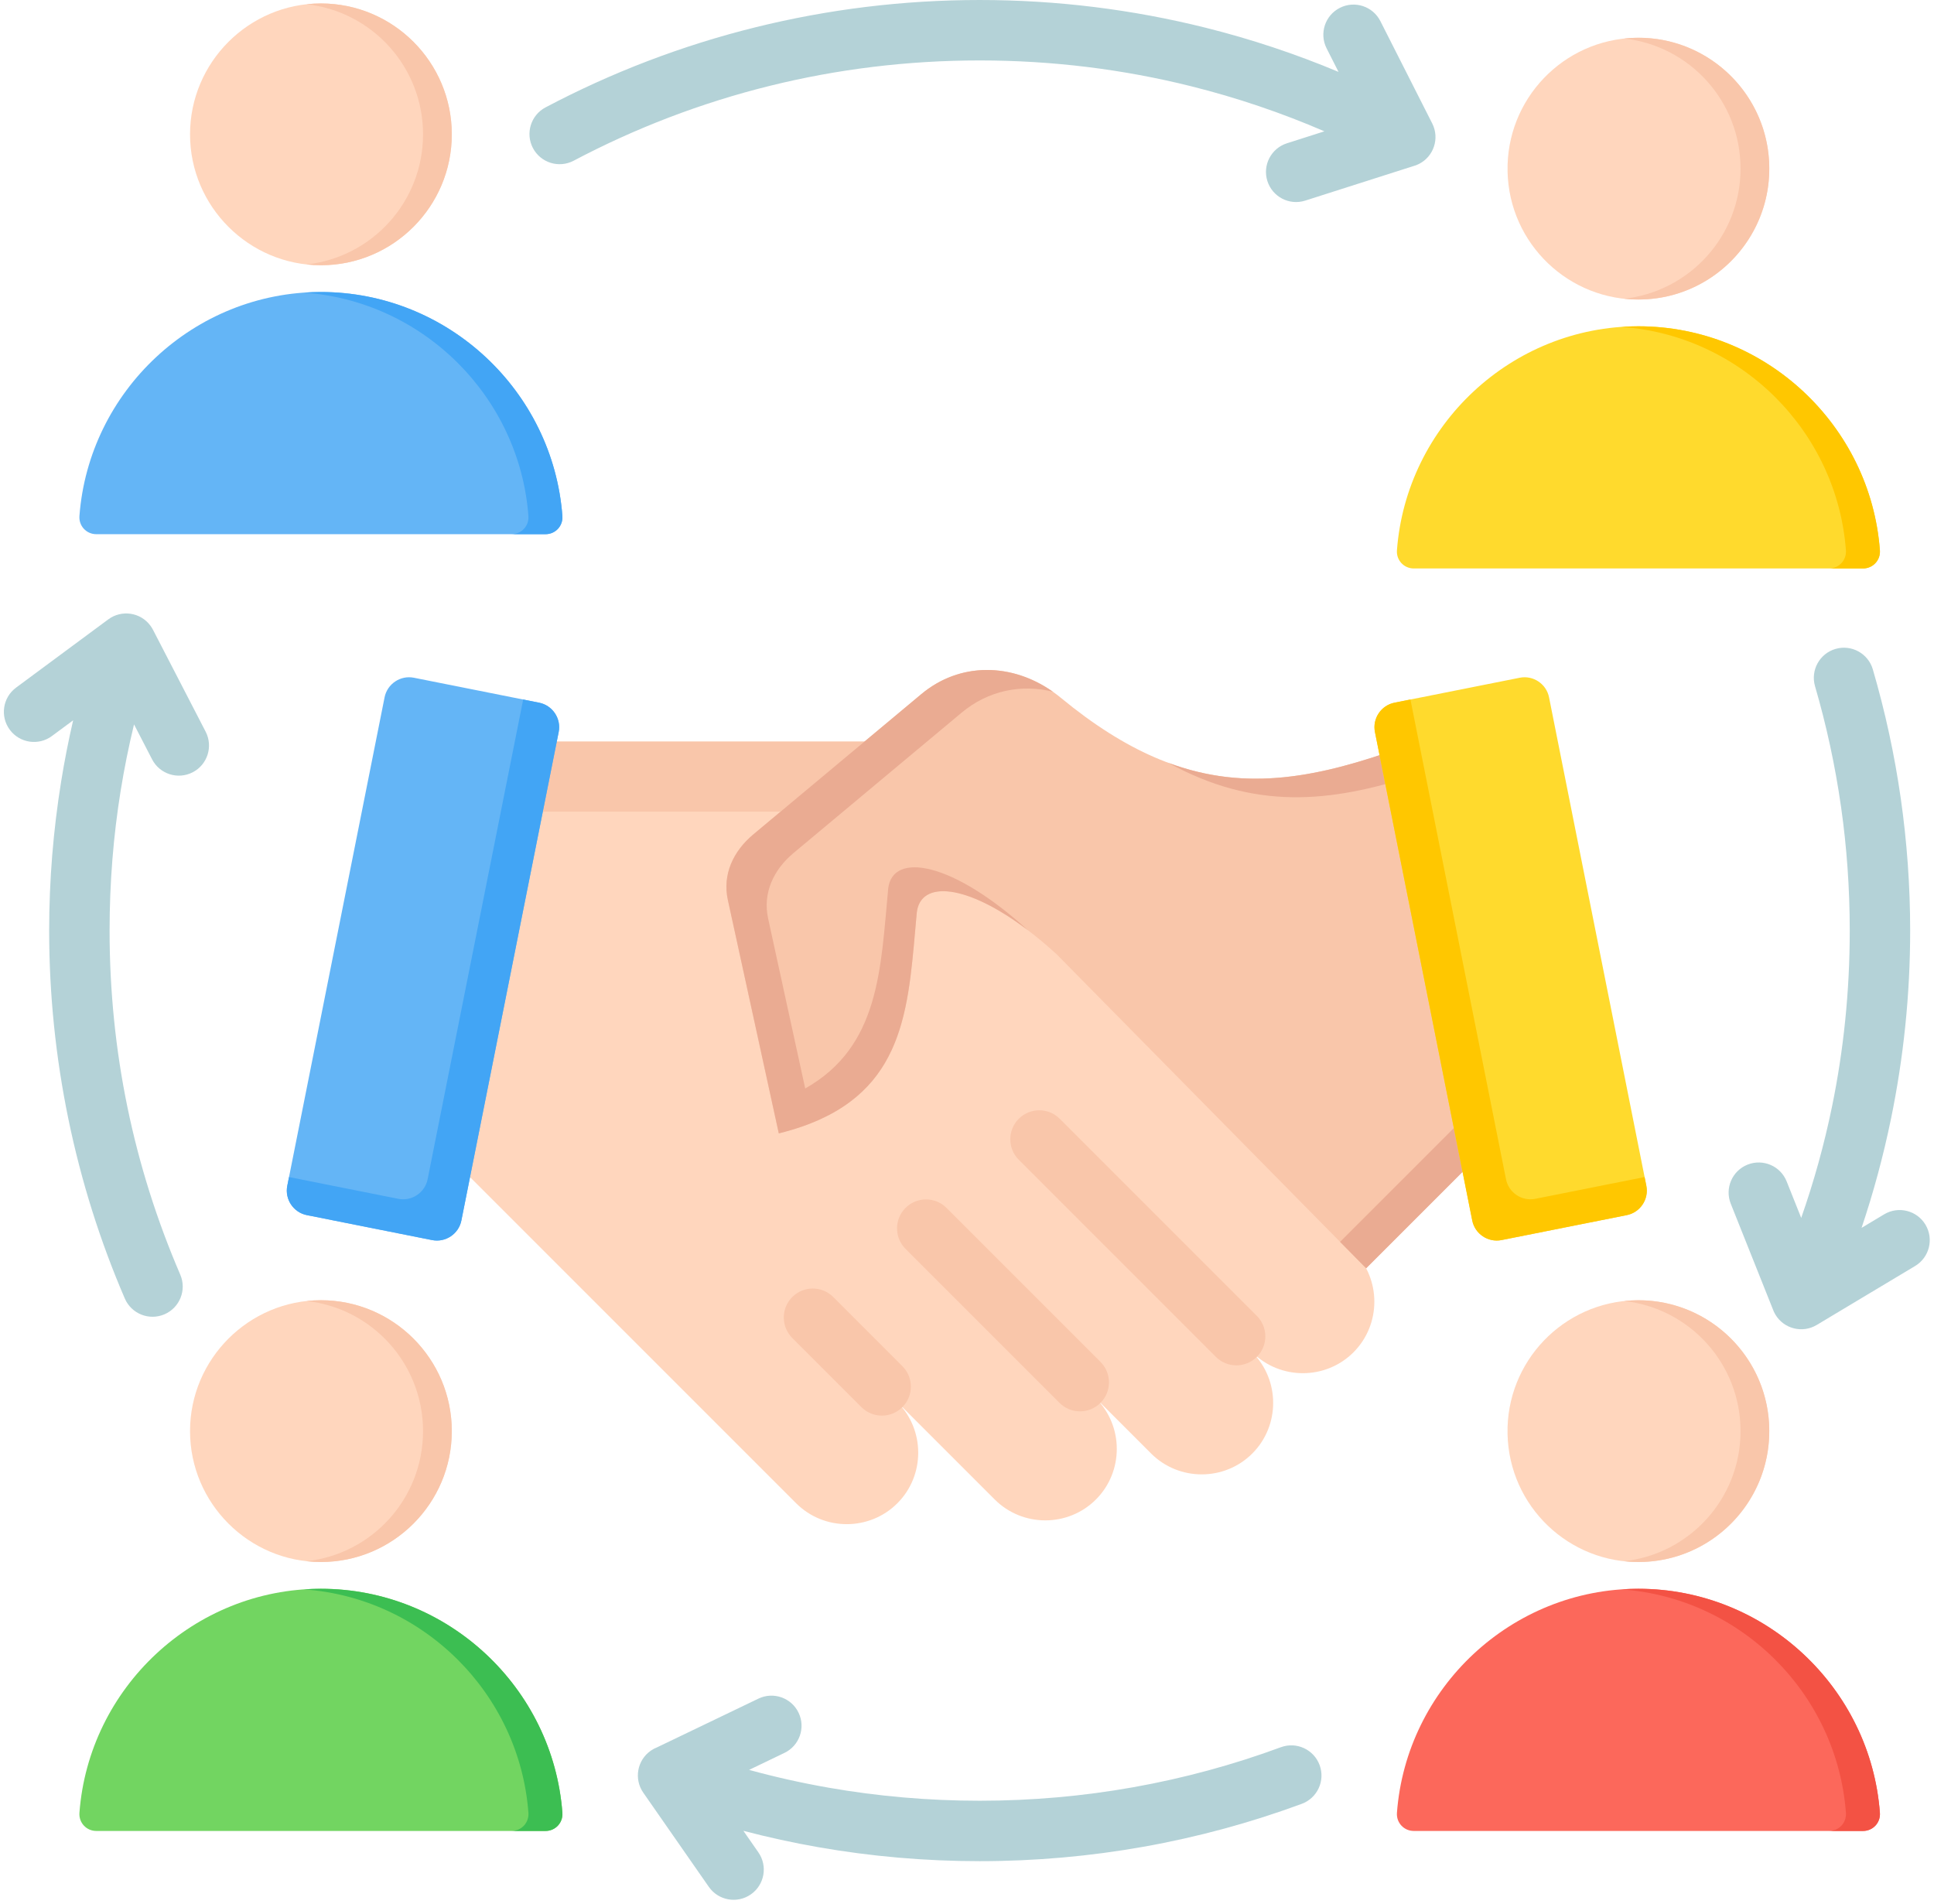 <?xml version="1.0" encoding="UTF-8"?>
<!DOCTYPE svg PUBLIC '-//W3C//DTD SVG 1.0//EN'
          'http://www.w3.org/TR/2001/REC-SVG-20010904/DTD/svg10.dtd'>
<svg height="504.1" preserveAspectRatio="xMidYMid meet" version="1.0" viewBox="-0.0 4.5 512.1 504.1" width="512.1" xmlns="http://www.w3.org/2000/svg" xmlns:xlink="http://www.w3.org/1999/xlink" zoomAndPan="magnify"
><g clip-rule="evenodd" fill-rule="evenodd"
  ><g
    ><g
      ><path d="M148.915,484.464c-2.479-33.043-30.291-59.313-63.941-59.313s-61.462,26.269-63.94,59.313 c-0.196,2.61,1.842,4.807,4.46,4.807h118.96C147.072,489.271,149.111,487.075,148.915,484.464z" fill="#72d561"
      /></g
      ><g
      ><path d="M148.915,484.464c-2.479-33.043-30.291-59.313-63.941-59.313c-1.512,0-3.011,0.055-4.498,0.159 c31.599,2.217,57.075,27.594,59.443,59.153c0.196,2.611-1.843,4.807-4.461,4.807h8.995 C147.072,489.271,149.111,487.075,148.915,484.464z" fill="#3cbe52"
      /></g
      ><g
      ><path d="M84.975,418.062c19.087,0,34.655-15.567,34.655-34.655c0-19.087-15.567-34.655-34.655-34.655 c-19.088,0-34.655,15.567-34.655,34.655C50.319,402.495,65.887,418.062,84.975,418.062z" fill="#ffd6bd"
      /></g
      ><g
      ><path d="M84.974,348.753c19.14,0,34.655,15.516,34.655,34.655c0,19.139-15.515,34.655-34.655,34.655 c-1.287,0-2.557-0.073-3.807-0.209c17.347-1.896,30.848-16.594,30.848-34.446s-13.5-32.55-30.848-34.446 C82.417,348.826,83.687,348.753,84.974,348.753z" fill="#f9c6aa"
      /></g
    ></g
    ><g
    ><path d="M151.898,47.052c-3.9,2.054-8.728,0.557-10.781-3.344c-2.054-3.9-0.557-8.728,3.344-10.781 c17.413-9.203,36.072-16.383,55.663-21.224c19.038-4.705,38.896-7.202,59.281-7.202c20.555,0,40.568,2.538,59.738,7.318 c12.134,3.025,23.921,6.956,35.284,11.716l-3.165-6.245c-1.984-3.935-0.404-8.734,3.531-10.719 c3.935-1.984,8.734-0.404,10.719,3.531l13.732,27.095c1.985,3.935,0.404,8.734-3.531,10.719c-0.534,0.269-1.084,0.472-1.64,0.613 l-28.484,9.091c-4.194,1.329-8.671-0.994-10-5.187c-1.329-4.194,0.994-8.671,5.187-10l9.911-3.163 c-11.333-4.893-23.147-8.906-35.356-11.95c-17.86-4.453-36.592-6.818-55.925-6.818c-19.175,0-37.752,2.324-55.468,6.702 C185.639,31.725,168.194,38.44,151.898,47.052L151.898,47.052z M498.906,326.007c3.779-2.261,8.677-1.03,10.938,2.75 c2.261,3.779,1.03,8.677-2.75,10.938l-26.056,15.613c-3.779,2.261-8.677,1.03-10.938-2.75c-0.287-0.48-0.517-0.977-0.694-1.485 l-11.127-27.883c-1.622-4.09,0.378-8.721,4.469-10.344c4.09-1.622,8.721,0.378,10.344,4.469l3.846,9.639 c3.357-9.578,6.093-19.416,8.158-29.465c3.076-14.967,4.694-30.551,4.694-46.602c0-11.179-0.785-22.105-2.299-32.729 c-1.565-10.985-3.884-21.661-6.895-31.975c-1.225-4.228,1.209-8.65,5.437-9.875c4.228-1.225,8.65,1.209,9.875,5.437 c3.254,11.145,5.741,22.554,7.395,34.162c1.638,11.491,2.487,23.171,2.487,34.979c0,16.973-1.746,33.627-5.068,49.789 c-2.033,9.891-4.646,19.542-7.8,28.918L498.906,326.007L498.906,326.007z M200.811,494.943c2.52,3.624,1.624,8.605-2,11.125 c-3.624,2.52-8.605,1.624-11.125-2l-17.354-24.931c-2.52-3.624-1.624-8.605,2-11.125c0.54-0.375,1.111-0.675,1.699-0.901 l26.804-12.881c3.969-1.898,8.727-0.219,10.625,3.75c1.898,3.969,0.219,8.727-3.75,10.625l-9.363,4.5 c6.904,1.889,13.956,3.469,21.139,4.724c12.942,2.261,26.28,3.442,39.919,3.442c13.875,0,27.448-1.223,40.618-3.565 c13.501-2.401,26.587-5.975,39.15-10.61c4.142-1.519,8.731,0.608,10.25,4.75s-0.608,8.731-4.75,10.25 c-13.462,4.967-27.467,8.794-41.899,11.36c-14.093,2.506-28.587,3.815-43.368,3.815c-14.529,0-28.787-1.266-42.669-3.692 c-6.717-1.174-13.353-2.626-19.898-4.344L200.811,494.943L200.811,494.943z M13.75,199.373c-3.538,2.623-8.533,1.882-11.156-1.656 s-1.882-8.533,1.656-11.156l24.417-18.07c3.538-2.623,8.533-1.882,11.156,1.656c0.261,0.352,0.488,0.719,0.683,1.096l0.004-0.002 l13.945,26.985c2.019,3.917,0.48,8.731-3.438,10.75c-3.917,2.019-8.731,0.48-10.75-3.438l-4.776-9.242 c-1.4,5.769-2.584,11.629-3.542,17.569c-1.928,11.95-2.931,24.313-2.931,37.021c0,16.051,1.618,31.635,4.694,46.602 c3.162,15.383,7.894,30.272,14.022,44.493c1.743,4.056-0.132,8.757-4.188,10.5c-4.056,1.743-8.757-0.132-10.5-4.188 c-6.5-15.082-11.548-31.013-14.96-47.617c-3.322-16.162-5.068-32.816-5.068-49.789c0-13.348,1.088-26.551,3.181-39.521 c0.878-5.441,1.937-10.827,3.168-16.15L13.75,199.373z" fill="#b4d2d7"
    /></g
    ><g
    ><g
      ><path d="M497.775,484.464c-2.479-33.043-30.291-59.313-63.941-59.313c-33.65,0-61.462,26.269-63.94,59.313 c-0.196,2.61,1.842,4.807,4.461,4.807h118.96C495.932,489.271,497.97,487.075,497.775,484.464z" fill="#fc685b"
      /></g
      ><g
      ><path d="M497.775,484.464c-2.479-33.043-30.291-59.313-63.941-59.313c-1.512,0-3.011,0.055-4.498,0.159 c31.599,2.217,57.075,27.594,59.443,59.153c0.196,2.611-1.843,4.807-4.461,4.807h8.996 C495.932,489.271,497.97,487.075,497.775,484.464z" fill="#f35244"
      /></g
      ><g
      ><circle cx="433.834" cy="383.408" fill="#ffd6bd" r="34.655" transform="rotate(-1.243 434.31 383.819)"
      /></g
      ><g
      ><path d="M433.834,348.753c19.14,0,34.655,15.516,34.655,34.655c0,19.139-15.515,34.655-34.655,34.655 c-1.287,0-2.557-0.073-3.807-0.209c17.348-1.896,30.848-16.594,30.848-34.446s-13.5-32.55-30.848-34.446 C431.277,348.826,432.547,348.753,433.834,348.753z" fill="#f9c6aa"
      /></g
    ></g
    ><g
    ><g
      ><path d="M497.775,150.202c-2.479-33.043-30.291-59.313-63.941-59.313c-33.65,0-61.462,26.269-63.94,59.313 c-0.196,2.61,1.842,4.807,4.461,4.807h118.96C495.932,155.01,497.97,152.813,497.775,150.202z" fill="#ffda2d"
      /></g
      ><g
      ><path d="M497.775,150.202c-2.479-33.043-30.291-59.313-63.941-59.313c-1.512,0-3.011,0.055-4.498,0.159 c31.599,2.217,57.075,27.594,59.443,59.153c0.196,2.611-1.843,4.807-4.461,4.807h8.996 C495.932,155.01,497.97,152.813,497.775,150.202z" fill="#ffc700"
      /></g
      ><g
      ><circle cx="433.834" cy="49.146" fill="#ffd6bd" r="34.655" transform="rotate(-1.243 434.305 49.196)"
      /></g
      ><g
      ><path d="M433.834,14.491c19.14,0,34.655,15.516,34.655,34.655c0,19.139-15.515,34.655-34.655,34.655 c-1.287,0-2.557-0.073-3.807-0.209c17.348-1.896,30.848-16.593,30.848-34.446s-13.5-32.55-30.848-34.446 C431.277,14.564,432.547,14.491,433.834,14.491z" fill="#f9c6aa"
      /></g
    ></g
    ><g
    ><g
      ><path d="M148.915,141.127c-2.479-33.043-30.291-59.313-63.941-59.313s-61.462,26.269-63.94,59.313 c-0.196,2.61,1.842,4.807,4.46,4.807h118.96C147.072,145.934,149.111,143.737,148.915,141.127z" fill="#64b5f6"
      /></g
      ><g
      ><path d="M148.915,141.127c-2.479-33.043-30.291-59.313-63.941-59.313c-1.512,0-3.011,0.055-4.498,0.159 c31.599,2.217,57.075,27.594,59.443,59.153c0.196,2.611-1.843,4.807-4.461,4.807h8.995 C147.072,145.934,149.111,143.737,148.915,141.127z" fill="#42a5f5"
      /></g
      ><g
      ><path d="M84.975,74.726c19.087,0,34.655-15.567,34.655-34.655S104.062,5.416,84.975,5.416 c-19.088,0-34.655,15.567-34.655,34.655S65.887,74.726,84.975,74.726z" fill="#ffd6bd"
      /></g
      ><g
      ><path d="M84.974,5.416c19.14,0,34.655,15.516,34.655,34.655c0,19.139-15.515,34.655-34.655,34.655 c-1.287,0-2.557-0.073-3.807-0.209c17.347-1.896,30.848-16.594,30.848-34.446s-13.5-32.55-30.848-34.446 C82.417,5.488,83.687,5.416,84.974,5.416z" fill="#f9c6aa"
      /></g
    ></g
    ><g
    ><g
      ><path d="M249.757,200.85c72.419,89.935,108.628,134.902,108.628,134.902c7.369,7.369,7.368,19.423-0.001,26.792 c-7.369,7.369-19.423,7.37-26.792,0.001c7.368,7.368,7.368,19.423,0,26.791c-7.368,7.368-19.424,7.369-26.791,0.001 l-14.614-14.614c7.368,7.368,7.367,19.423,0,26.791c-7.368,7.368-19.423,7.368-26.792,0.001l-25.788-25.788 c7.368,7.368,7.368,19.423-0.001,26.791c-7.367,7.368-19.424,7.367-26.791,0L105.14,296.844c0,0,7.143-31.998,21.429-95.994 H249.757z" fill="#ffd6bd"
      /></g
      ><g
      ><path d="M249.758 200.85L264.684 219.386 122.431 219.386 126.569 200.85z" fill="#f9c6aa"
      /></g
      ><g
      ><path d="M269.759,311.561c-2.996-2.996-2.996-7.854,0-10.85c2.996-2.996,7.854-2.996,10.85,0l52.189,52.189 c2.996,2.996,2.996,7.854,0,10.85c-2.996,2.996-7.854,2.996-10.85,0L269.759,311.561L269.759,311.561z M209.785,358.754 c-2.996-2.996-2.996-7.854,0-10.85c2.996-2.996,7.854-2.996,10.85,0l18.305,18.305c2.996,2.996,2.996,7.854,0,10.85 c-2.996,2.996-7.854,2.996-10.85,0L209.785,358.754L209.785,358.754z M239.772,335.157l40.771,40.771 c2.996,2.996,7.854,2.996,10.85,0c2.996-2.996,2.996-7.854,0-10.85l-40.771-40.771c-2.996-2.996-7.854-2.996-10.85,0 C236.776,327.304,236.776,332.161,239.772,335.157z" fill="#f9c6aa"
      /></g
      ><g
      ><path d="M142.752,190.547l-33.158-6.606c-3.559-0.709-7.051,1.623-7.761,5.182L76.067,318.461 c-0.709,3.559,1.623,7.052,5.182,7.761l33.158,6.606c3.559,0.709,7.051-1.623,7.76-5.183l25.766-129.337 C148.643,194.749,146.311,191.257,142.752,190.547z" fill="#64b5f6"
      /></g
      ><g
      ><path d="M142.752,190.547l-4.219-0.84l-25.304,127.016c-0.709,3.56-4.201,5.892-7.761,5.183L76.53,316.14 l-0.462,2.321c-0.709,3.559,1.622,7.052,5.183,7.761l33.158,6.606c3.559,0.709,7.051-1.623,7.76-5.183l25.766-129.336 C148.643,194.749,146.311,191.257,142.752,190.547z" fill="#42a5f5"
      /></g
      ><g
      ><path d="M412.798,289.238c-0.914,0.348-36.206-88.806-37.108-88.469c-33.898,12.667-59.886,17.285-94.812-11.529 c-11.049-9.116-25.946-10.128-36.94-0.948l-44.459,37.12c-5.313,4.436-8.226,10.604-6.749,17.367l13.486,61.799 c34.288-8.449,34.127-32.849,36.543-58.503c1.163-9.825,17.04-7.136,36.969,11.021l82.007,83.202L412.798,289.238z" fill="#f9c6aa"
      /></g
      ><g
      ><path d="M378.683,207.217l-0.088-0.205l-0.087-0.203l-0.086-0.2l-0.168-0.391l-0.082-0.191l-0.081-0.188l-0.08-0.185 l-0.004-0.008l-0.153-0.353l-0.076-0.176l-0.075-0.173l-0.074-0.17l-0.073-0.166l-0.142-0.324l-0.069-0.157l-0.068-0.154 l-0.066-0.151l-0.014-0.032l-0.109-0.245l-0.253-0.564l-0.073-0.161l-0.233-0.508l-0.048-0.102 c-0.081-0.173-0.156-0.331-0.225-0.474l-0.011-0.023l-0.006-0.012c-0.072-0.148-0.137-0.278-0.196-0.392l-0.015-0.028 c-0.12-0.23-0.211-0.385-0.271-0.46l-0.002-0.002c-0.031-0.037-0.052-0.054-0.067-0.049l-0.694,0.258l-0.063,0.023l-0.063,0.023 l-0.063,0.024l-0.063,0.023l-0.063,0.023l-0.063,0.023l-0.054,0.02l-0.009,0.003l-0.063,0.023l-0.063,0.023l-0.063,0.023 l-0.063,0.023l-0.063,0.023l-0.063,0.023l-0.063,0.023l-0.063,0.023l-0.062,0.023l-0.063,0.023l-0.125,0.046l-0.063,0.023 c-0.689,0.252-1.375,0.501-2.058,0.748l0,0.001c-22.328,8.038-41.402,12-62.299,4.234c22.798,12.532,42.632,10.642,65.432,3.263 c10.512,25.381,29.738,73.43,30.41,73.175l-50.388,50.385l6.899,7l51.063-51.059C412.036,289.528,387.387,227.629,378.683,207.217 L378.683,207.217z M214.766,301.877c25.727-10.213,25.798-32.488,27.993-55.802c1.011-8.543,13.148-7.622,29.399,4.699 l-0.004-0.004c-19.929-18.157-35.806-20.847-36.969-11.021c-2.009,21.332-2.242,41.792-21.975,52.94l-9.819-44.995 c-1.476-6.762,1.436-12.931,6.75-17.366l44.459-37.12c7.122-5.946,15.881-7.614,24.172-5.575 c-10.782-7.594-24.524-7.948-34.834,0.66l-44.459,37.12c-5.313,4.436-8.226,10.604-6.75,17.367l13.486,61.799 c0.529-0.13,1.049-0.264,1.562-0.402l0.038-0.011c0.49-0.132,0.973-0.268,1.449-0.407l0.125-0.037 c0.446-0.131,0.885-0.266,1.319-0.403l0.205-0.065c0.399-0.128,0.791-0.258,1.18-0.391l0.323-0.111 c0.346-0.121,0.688-0.243,1.025-0.367l0.386-0.144C214.144,302.12,214.457,301.999,214.766,301.877z" fill="#eaab92"
      /></g
      ><g
      ><path d="M369.248,190.547l33.158-6.606c3.559-0.709,7.052,1.623,7.761,5.182l25.766,129.337 c0.709,3.559-1.623,7.052-5.182,7.761l-33.158,6.606c-3.559,0.709-7.051-1.623-7.76-5.183l-25.766-129.337 C363.357,194.749,365.688,191.257,369.248,190.547z" fill="#ffda2d"
      /></g
      ><g
      ><path d="M369.248,190.547l4.219-0.84l25.304,127.016c0.709,3.56,4.201,5.892,7.761,5.183l28.939-5.765l0.462,2.321 c0.709,3.559-1.622,7.052-5.182,7.761l-33.158,6.606c-3.559,0.709-7.051-1.623-7.76-5.183l-25.766-129.336 C363.357,194.749,365.689,191.257,369.248,190.547z" fill="#ffc700"
      /></g
    ></g
  ></g
></svg
>
